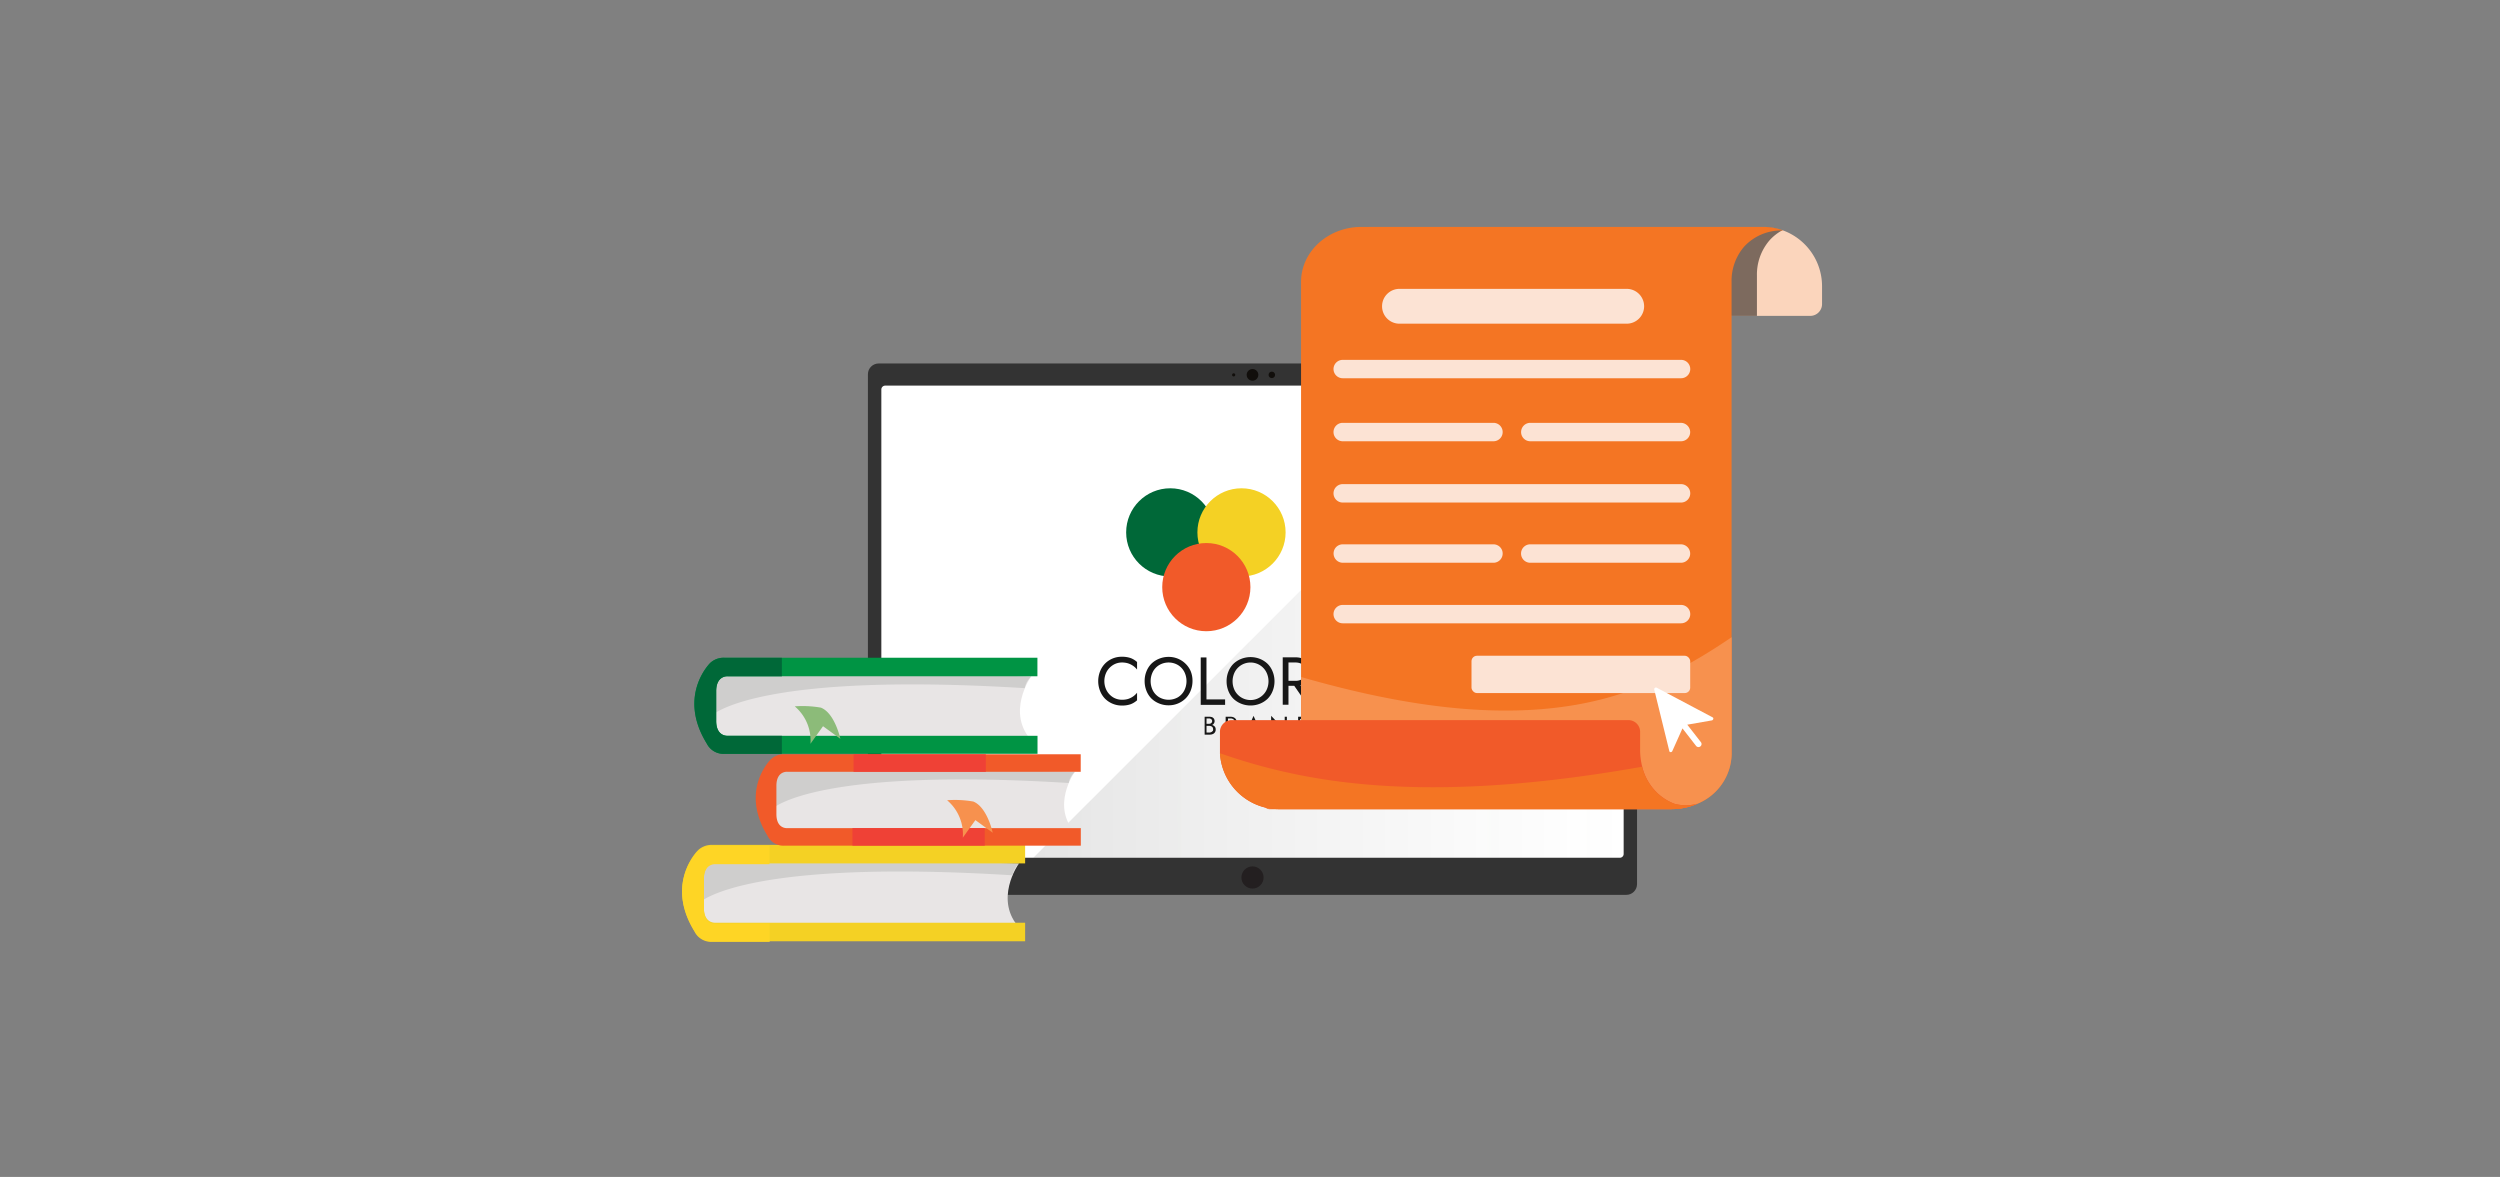 <svg xmlns="http://www.w3.org/2000/svg" xmlns:xlink="http://www.w3.org/1999/xlink" viewBox="0 0 504.57 237.54"><rect x="0" y="0" width="504.57" height="237.54" fill="#808080" stroke="none"/><defs><style>.cls-1{isolation:isolate;}.cls-2{fill:#333;}.cls-3{fill:#110e0b;}.cls-4{fill:#fff;}.cls-5{opacity:0.1;fill:url(#linear-gradient);}.cls-6{fill:#006838;}.cls-7{fill:#f4d124;}.cls-8{fill:#f15a29;}.cls-9{fill:#171717;}.cls-10{fill:#fbd5bc;}.cls-11{fill:#010101;opacity:0.5;mix-blend-mode:soft-light;}.cls-12{fill:#f47523;}.cls-13{fill:#f7914e;}.cls-14{fill:#fce3d4;}.cls-15{fill:#231f20;}.cls-16{fill:#e8e5e5;}.cls-17{fill:#cfcecd;}.cls-18{fill:#009444;}.cls-19{fill:#ef4136;}.cls-20{fill:#8cbb79;}.cls-21{fill:#fed525;}</style><linearGradient id="linear-gradient" x1="208.55" y1="125.47" x2="327.7" y2="125.47" gradientUnits="userSpaceOnUse"><stop offset="0.02"/><stop offset="1" stop-color="#545553" stop-opacity="0"/></linearGradient></defs><g class="cls-1"><g id="Layer_1" data-name="Layer 1"><rect class="cls-2" x="175.17" y="73.36" width="155.23" height="107.25" rx="2.17"/><circle class="cls-3" cx="252.79" cy="75.66" r="1.18"/><circle class="cls-3" cx="256.69" cy="75.66" r="0.65"/><circle class="cls-3" cx="248.99" cy="75.66" r="0.32"/><path class="cls-4" d="M303.85,77.83H178.66a.78.78,0,0,0-.78.77v93.74a.78.78,0,0,0,.78.78H326.93a.77.77,0,0,0,.77-.78V78.6a.77.77,0,0,0-.77-.77Z"/><rect class="cls-4" x="199.81" y="86.68" width="105.53" height="71.18"/><path class="cls-5" d="M327.7,172.37V78.58a.74.74,0,0,0-.74-.75H303.85l-95.3,95.29H327A.74.74,0,0,0,327.7,172.37Z"/><circle class="cls-6" cx="236.19" cy="107.45" r="8.9"/><circle class="cls-7" cx="250.57" cy="107.45" r="8.9"/><circle class="cls-8" cx="243.47" cy="118.5" r="8.9"/><path class="cls-9" d="M226.41,132.55a4.69,4.69,0,0,0-3.39,1.39,4.68,4.68,0,0,0-1,1.57,5.4,5.4,0,0,0,0,3.93,4.79,4.79,0,0,0,1,1.57,4.8,4.8,0,0,0,3.39,1.39,5.29,5.29,0,0,0,1.77-.26,4.17,4.17,0,0,0,1.31-.8v-1.53a3.77,3.77,0,0,1-.79.75,4.1,4.1,0,0,1-1,.5,4.18,4.18,0,0,1-1.26.17,3.48,3.48,0,0,1-1.75-.47,3.69,3.69,0,0,1-1.3-1.33,4.09,4.09,0,0,1,0-3.92,3.74,3.74,0,0,1,1.3-1.32,3.39,3.39,0,0,1,1.75-.48,4.17,4.17,0,0,1,1.26.18,4.1,4.1,0,0,1,1,.5,3.53,3.53,0,0,1,.79.75v-1.53a4.17,4.17,0,0,0-1.31-.8A5.29,5.29,0,0,0,226.41,132.55Z"/><path class="cls-9" d="M239.32,134a4.82,4.82,0,0,0-3.47-1.42,4.92,4.92,0,0,0-1.93.38,4.71,4.71,0,0,0-1.54,1,4.59,4.59,0,0,0-1,1.56,5.11,5.11,0,0,0-.36,1.94,5.24,5.24,0,0,0,.36,1.95,4.59,4.59,0,0,0,1,1.56,4.71,4.71,0,0,0,1.54,1,4.92,4.92,0,0,0,1.93.38,4.82,4.82,0,0,0,3.47-1.42,4.59,4.59,0,0,0,1-1.56,5.24,5.24,0,0,0,.36-1.95,5.11,5.11,0,0,0-.36-1.94A4.59,4.59,0,0,0,239.32,134ZM239,139.4a3.51,3.51,0,0,1-1.28,1.34,3.79,3.79,0,0,1-3.73,0,3.46,3.46,0,0,1-1.29-1.34,4.18,4.18,0,0,1,0-3.85,3.46,3.46,0,0,1,1.29-1.34,3.73,3.73,0,0,1,3.73,0,3.51,3.51,0,0,1,1.28,1.34,4.18,4.18,0,0,1,0,3.85Z"/><polygon class="cls-9" points="243.5 132.69 242.34 132.69 242.34 142.26 247.26 142.26 247.26 141.16 243.5 141.16 243.5 132.69"/><path class="cls-9" d="M255.86,134a4.77,4.77,0,0,0-1.53-1,5.12,5.12,0,0,0-3.87,0,4.81,4.81,0,0,0-1.54,1,4.59,4.59,0,0,0-1,1.56,5.11,5.11,0,0,0-.36,1.94,5.24,5.24,0,0,0,.36,1.95,4.59,4.59,0,0,0,1,1.56,4.81,4.81,0,0,0,1.54,1,5.12,5.12,0,0,0,3.87,0,4.77,4.77,0,0,0,1.53-1,4.59,4.59,0,0,0,1-1.56,5.25,5.25,0,0,0,.37-1.95,5.12,5.12,0,0,0-.37-1.94A4.59,4.59,0,0,0,255.86,134Zm-.32,5.43a3.6,3.6,0,0,1-6.3,0,4.18,4.18,0,0,1,0-3.85,3.59,3.59,0,0,1,6.3,0,4.1,4.1,0,0,1,0,3.85Z"/><path class="cls-9" d="M263.88,142.26h1.43l-2.86-3.95a2.74,2.74,0,0,0,.7-.23,2.87,2.87,0,0,0,1.16-1,2.79,2.79,0,0,0,.43-1.53,2.75,2.75,0,0,0-.43-1.53,2.87,2.87,0,0,0-1.16-1,3.9,3.9,0,0,0-1.67-.35h-2.59v9.57h1.16v-3.83h1.16Zm-3.83-8.55h1.43a2.65,2.65,0,0,1,1.09.22,1.76,1.76,0,0,1,.74.63,2,2,0,0,1,0,2,1.76,1.76,0,0,1-.74.63,2.65,2.65,0,0,1-1.09.22h-1.43Z"/><path class="cls-9" d="M245,146.49a1,1,0,0,0-.39-.17.77.77,0,0,0-.15,0c.06,0,.13,0,.18,0A.8.8,0,0,0,245,146a.74.74,0,0,0,.14-.44.88.88,0,0,0-.14-.51.85.85,0,0,0-.37-.3,1.62,1.62,0,0,0-.57-.09h-.93v3.61h1a1.54,1.54,0,0,0,.63-.11.94.94,0,0,0,.6-.94.94.94,0,0,0-.09-.43A.83.83,0,0,0,245,146.49ZM244,145a.71.71,0,0,1,.46.15.46.46,0,0,1,.18.4.48.48,0,0,1-.09.29.49.49,0,0,1-.22.18.88.88,0,0,1-.33.06h-.49V145Zm.74,2.53a.58.58,0,0,1-.28.23.86.86,0,0,1-.41.09h-.54V146.5h.54a1,1,0,0,1,.32.05.55.55,0,0,1,.25.13.68.68,0,0,1,.17.21.94.94,0,0,1,.05.3A.67.67,0,0,1,244.76,147.57Z"/><path class="cls-9" d="M249,146.7a1.16,1.16,0,0,0,.44-.38,1.13,1.13,0,0,0,0-1.16,1.14,1.14,0,0,0-.44-.37,1.45,1.45,0,0,0-.63-.13h-1v3.61h.44v-1.44h.44l1,1.44h.55l-1.1-1.52A1.37,1.37,0,0,0,249,146.7ZM247.84,145h.54a.91.91,0,0,1,.41.09.63.63,0,0,1,.28.23.67.67,0,0,1,.1.38.65.65,0,0,1-.1.38.73.73,0,0,1-.28.24,1.07,1.07,0,0,1-.41.08h-.54Z"/><path class="cls-9" d="M251.33,148.27h.49l.46-1.08h1.45l.46,1.08h.5L253,144.48Zm2.23-1.5h-1.11l.56-1.3Z"/><polygon class="cls-9" points="259.29 147.35 256.55 144.47 256.55 148.27 256.99 148.27 256.99 145.58 259.73 148.46 259.73 144.66 259.29 144.66 259.29 147.35"/><path class="cls-9" d="M264.64,145.52a1.78,1.78,0,0,0-.64-.64,2,2,0,0,0-.94-.22H262v3.61h1.08a2,2,0,0,0,.94-.22,1.78,1.78,0,0,0,.64-.64,2.06,2.06,0,0,0,0-1.89Zm-.31,1.51a1.18,1.18,0,0,1-.28.44,1.26,1.26,0,0,1-.43.27,1.69,1.69,0,0,1-.56.1h-.65V145.1h.65a1.69,1.69,0,0,1,.56.09,1.15,1.15,0,0,1,.43.28,1.07,1.07,0,0,1,.28.43,1.48,1.48,0,0,1,.1.57A1.43,1.43,0,0,1,264.33,147Z"/><path class="cls-10" d="M367.74,57.83v3.42a2.39,2.39,0,0,1-2.24,2.5H285.19a2.39,2.39,0,0,1-2.25-2.5V57.83c0-5-2.3-9-6.83-10.9a.59.59,0,0,1,.18-1.13H354.9a1,1,0,0,0,.25,0h.71a11.74,11.74,0,0,1,3.9.66l.17.07A12,12,0,0,1,367.74,57.83Z"/><path class="cls-11" d="M359.76,46.46a9.48,9.48,0,0,0-2.63,2.06,10.56,10.56,0,0,0-2.53,7.1v8.13H285.19a2.39,2.39,0,0,1-2.25-2.5V57.83c0-5-2.3-9-6.83-10.9a.59.59,0,0,1,.18-1.13H354.9a1,1,0,0,0,.25,0h.71A11.74,11.74,0,0,1,359.76,46.46Z"/><path class="cls-12" d="M359.93,46.53A10.12,10.12,0,0,0,352,49.8a10.55,10.55,0,0,0-2.52,7.09v95.32a11.07,11.07,0,0,1-6.91,10,13.07,13.07,0,0,1-5.27,1.09H256.16a.8.8,0,0,1-.64-.28.84.84,0,0,1,.3-1.33c4.34-1.91,6.77-5,6.77-9.48V56.89c0-6.12,5.45-11.09,12.17-11.09h79.08c.36,0,.71,0,1.06,0a1,1,0,0,0,.25,0h.71A11.47,11.47,0,0,1,359.93,46.53Z"/><path class="cls-13" d="M349.5,128.6v23.61a11.07,11.07,0,0,1-6.91,10,13.07,13.07,0,0,1-5.27,1.09H256.16a.8.8,0,0,1-.64-.28.84.84,0,0,1,.3-1.33c4.34-1.91,6.77-5,6.77-9.48V136.64c20.57,5.92,41.89,9.26,60.54,4.53C333.06,138.65,341.58,134,349.5,128.6Z"/><path class="cls-8" d="M342.59,162.21a13.07,13.07,0,0,1-5.27,1.09H258.08a11.35,11.35,0,0,1-2.56-.28,12,12,0,0,1-9.3-11c0-.25,0-.5,0-.76v-3.43a2.38,2.38,0,0,1,2.25-2.49h80.3a2.37,2.37,0,0,1,2.25,2.49v3.43a14.08,14.08,0,0,0,.43,3.49,10.88,10.88,0,0,0,3,5.25,10.37,10.37,0,0,0,3.39,2.18l.13.05A8.81,8.81,0,0,0,342.59,162.21Z"/><path class="cls-14" d="M339.27,76.34H271a1.86,1.86,0,0,1-1.86-1.86h0A1.86,1.86,0,0,1,271,72.63h68.28a1.85,1.85,0,0,1,1.86,1.85h0A1.86,1.86,0,0,1,339.27,76.34Z"/><path class="cls-14" d="M271,85.34h30.42a1.86,1.86,0,0,1,1.86,1.86h0a1.86,1.86,0,0,1-1.86,1.86H271a1.86,1.86,0,0,1,0-3.72Z"/><path class="cls-14" d="M341.12,87.08a1.82,1.82,0,0,1-.54,1.44,1.86,1.86,0,0,1-1.31.54H308.85A1.86,1.86,0,0,1,307,87.2h0a1.86,1.86,0,0,1,1.86-1.86H339.2A1.9,1.9,0,0,1,341.12,87.08Z"/><path class="cls-14" d="M271,109.86h30.42a1.86,1.86,0,0,1,1.86,1.86h0a1.86,1.86,0,0,1-1.86,1.86H271a1.87,1.87,0,0,1-1.31-3.18A1.88,1.88,0,0,1,271,109.86Z"/><path class="cls-14" d="M341.12,111.59a1.81,1.81,0,0,1-.54,1.44,1.83,1.83,0,0,1-1.31.55H308.85a1.86,1.86,0,0,1-1.86-1.86h0a1.86,1.86,0,0,1,1.86-1.86H339.2A1.89,1.89,0,0,1,341.12,111.59Z"/><path class="cls-14" d="M339.27,101.43H271a1.87,1.87,0,0,1-1.86-1.86h0A1.86,1.86,0,0,1,271,97.71h68.28a1.86,1.86,0,0,1,1.86,1.86h0A1.86,1.86,0,0,1,339.27,101.43Z"/><path class="cls-14" d="M339.27,125.8H271a1.86,1.86,0,0,1-1.86-1.85h0a1.86,1.86,0,0,1,1.86-1.86h68.28a1.86,1.86,0,0,1,1.86,1.86h0A1.85,1.85,0,0,1,339.27,125.8Z"/><path class="cls-14" d="M328.31,65.33H282.46a3.51,3.51,0,0,1-3.52-3.52h0a3.51,3.51,0,0,1,3.52-3.51h45.85a3.52,3.52,0,0,1,3.52,3.51h0A3.52,3.52,0,0,1,328.31,65.33Z"/><rect class="cls-14" x="296.99" y="132.35" width="44.14" height="7.53" rx="1.1"/><path class="cls-4" d="M345.67,144.79l-11.32-6a.35.35,0,0,0-.48.38l3.05,12.44c.07.27.47.24.59,0l2.06-4.6,2.75,3.54a.62.62,0,0,0,.86.1.61.61,0,0,0,.11-.86l-2.75-3.53,5-.87C345.79,145.3,345.91,144.92,345.67,144.79Z"/><path class="cls-12" d="M342.59,162.21a13.07,13.07,0,0,1-5.27,1.09H258.08a11.35,11.35,0,0,1-2.56-.28,12,12,0,0,1-9.3-11,116.42,116.42,0,0,0,17.12,4.61c21.07,4,44.67,2.26,68.08-1.88a10.88,10.88,0,0,0,3,5.25,10.37,10.37,0,0,0,3.39,2.18l.13.05A8.81,8.81,0,0,0,342.59,162.21Z"/><circle class="cls-15" cx="252.79" cy="177.1" r="2.24"/><path class="cls-16" d="M205.61,174.31s-5.24,7.4.32,13.15h-64.4l-.32-14.06Z"/><path class="cls-17" d="M141.21,182.13c.86-.69,10.87-8.7,63.13-5.47a4.21,4.21,0,0,1,1.35-2.39l-63.6-1.54Z"/><path class="cls-7" d="M142.07,179.09v-1.83c0-3.25,2.37-3,2.37-3H206.9v-3.74H143.79a4,4,0,0,0-2.88,1.05h0l-.16.17a0,0,0,0,0,0,0l-.09.09c-1.19,1.35-5.81,7.44-.49,16.06a3.79,3.79,0,0,0,3.64,2.08H206.9v-3.74H144.44s-2.37.26-2.37-3v-4.18Z"/><path class="cls-16" d="M216.9,155.81s-5,7,.3,12.46h-61l-.3-13.33Z"/><path class="cls-17" d="M155.89,163.21c.81-.65,10.29-8.23,59.8-5.18a4.07,4.07,0,0,1,1.28-2.26l-60.25-1.46Z"/><path class="cls-8" d="M156.7,160.34V158.6c0-3.08,2.24-2.83,2.24-2.83h59.18v-3.54H158.33a3.79,3.79,0,0,0-2.73,1h0l-.15.15,0,0-.08.09c-1.13,1.27-5.51,7-.47,15.21a3.58,3.58,0,0,0,3.45,2h59.79v-3.54H158.94s-2.24.25-2.24-2.83v-4Z"/><path class="cls-16" d="M208.09,136.55s-5.24,7.4.32,13.15H144l-.32-14.07Z"/><path class="cls-17" d="M143.69,144.36c.86-.68,10.87-8.69,63.13-5.47a4.28,4.28,0,0,1,1.35-2.38L144.57,135Z"/><path class="cls-18" d="M144.55,141.33v-1.84c0-3.25,2.37-3,2.37-3h62.46v-3.74H146.27a4,4,0,0,0-2.88,1h0l-.16.16,0,0-.09.1c-1.19,1.34-5.81,7.44-.49,16.06a3.78,3.78,0,0,0,3.64,2.07h63.11V148.5H146.92s-2.37.26-2.37-3v-4.18Z"/><rect class="cls-19" x="172.27" y="152.23" width="26.7" height="3.54"/><rect class="cls-19" x="172.05" y="167.13" width="26.7" height="3.54"/><path class="cls-6" d="M146.92,148.5s-2.37.26-2.37-3v-6c0-3.25,2.37-3,2.37-3H157.8v-3.74H146.27a4,4,0,0,0-2.88,1h0l-.16.16,0,0-.09.1c-1.19,1.34-5.81,7.44-.49,16.06a3.78,3.78,0,0,0,3.64,2.07H157.8V148.5Z"/><path class="cls-13" d="M196.43,161.77a21.61,21.61,0,0,0-5.28-.26,9,9,0,0,1,3.17,7.56l2.54-3.55,3.5,2.55S199.26,162.89,196.43,161.77Z"/><path class="cls-20" d="M165.68,142.82a21.61,21.61,0,0,0-5.28-.26,9,9,0,0,1,3.17,7.56l2.54-3.55,3.5,2.55S168.51,143.94,165.68,142.82Z"/><path class="cls-21" d="M144.44,186.42s-2.37.27-2.37-3v-6c0-3.25,2.37-3,2.37-3h10.88V170.7H143.79a4,4,0,0,0-2.88,1h0c-.05.05-.1.11-.16.16v0l-.09.1c-1.19,1.34-5.81,7.44-.49,16.05a3.77,3.77,0,0,0,3.64,2.08h11.53v-3.74Z"/></g></g></svg>